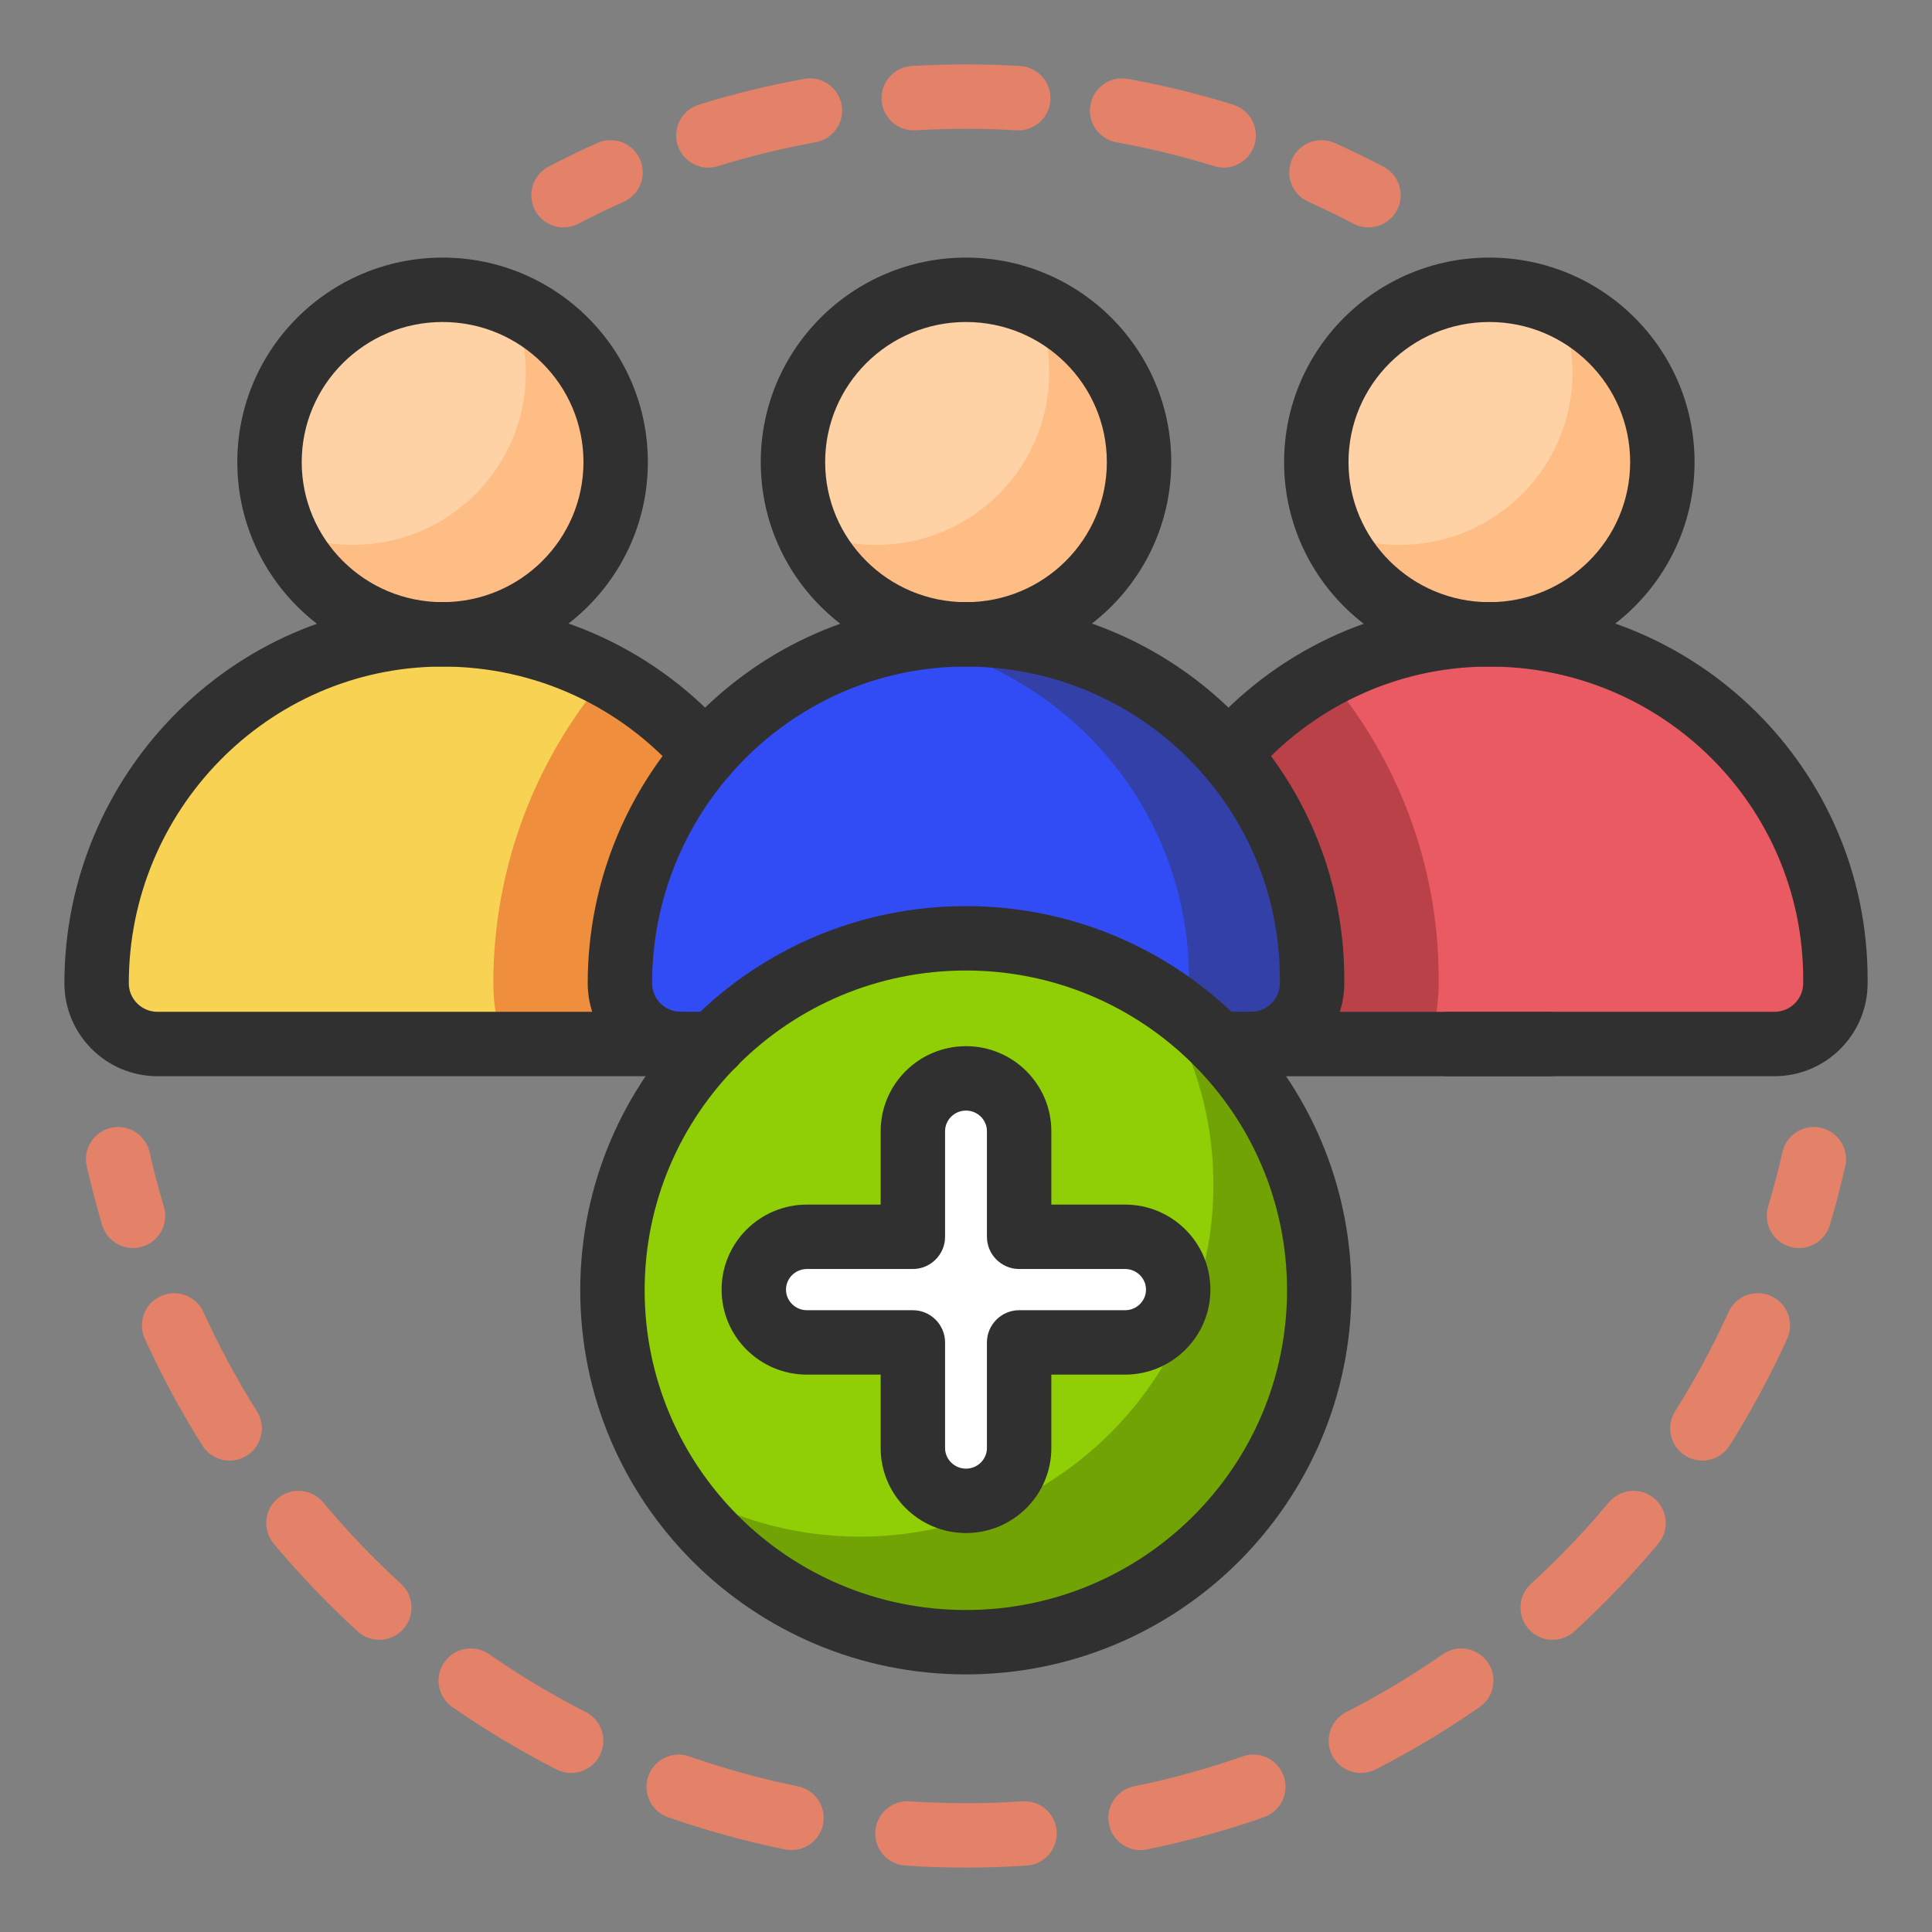 <?xml version="1.0" encoding="UTF-8"?>
<svg xmlns="http://www.w3.org/2000/svg" width="60" height="60" viewBox="0 0 60 60" fill="none">
  <rect x="0" y="0" width="60" height="60" fill="#808080" stroke="none"/>
  <path fill-rule="evenodd" clip-rule="evenodd" d="M30 4C29.475 4 28.953 4.016 28.436 4.046C27.884 4.079 27.411 3.659 27.378 3.107C27.346 2.556 27.766 2.082 28.317 2.05C28.874 2.017 29.435 2 30 2C30.565 2 31.126 2.017 31.683 2.05C32.234 2.082 32.654 2.556 32.622 3.107C32.589 3.659 32.116 4.079 31.564 4.046C31.047 4.016 30.525 4 30 4ZM26.137 3.256C26.235 3.799 25.874 4.319 25.331 4.418C24.296 4.606 23.283 4.854 22.295 5.16C21.767 5.324 21.207 5.029 21.043 4.501C20.88 3.974 21.175 3.414 21.703 3.25C22.767 2.92 23.859 2.652 24.974 2.45C25.518 2.351 26.038 2.712 26.137 3.256ZM33.864 3.256C33.962 2.712 34.482 2.351 35.026 2.45C36.141 2.652 37.233 2.92 38.297 3.25C38.825 3.414 39.12 3.974 38.957 4.501C38.793 5.029 38.233 5.324 37.705 5.16C36.717 4.854 35.704 4.606 34.669 4.418C34.126 4.319 33.765 3.799 33.864 3.256ZM19.874 4.943C20.1 5.447 19.874 6.039 19.37 6.265C18.894 6.479 18.425 6.706 17.964 6.948C17.474 7.204 16.87 7.015 16.614 6.525C16.358 6.036 16.547 5.432 17.036 5.176C17.533 4.916 18.038 4.67 18.552 4.44C19.056 4.214 19.648 4.439 19.874 4.943ZM40.126 4.943C40.352 4.439 40.944 4.214 41.448 4.44C41.962 4.67 42.467 4.916 42.964 5.176C43.453 5.432 43.642 6.036 43.386 6.525C43.13 7.015 42.526 7.204 42.036 6.948C41.575 6.706 41.106 6.479 40.63 6.265C40.126 6.039 39.9 5.447 40.126 4.943ZM3.448 35.025C3.986 34.903 4.522 35.24 4.644 35.779C4.774 36.351 4.923 36.915 5.089 37.472C5.248 38.001 4.947 38.559 4.418 38.717C3.889 38.875 3.332 38.575 3.173 38.046C2.994 37.446 2.834 36.837 2.694 36.221C2.572 35.683 2.909 35.147 3.448 35.025ZM56.552 35.025C57.091 35.147 57.428 35.683 57.306 36.221C57.166 36.837 57.006 37.446 56.827 38.046C56.668 38.575 56.111 38.875 55.582 38.717C55.053 38.559 54.752 38.001 54.911 37.472C55.077 36.915 55.226 36.351 55.356 35.779C55.478 35.24 56.014 34.903 56.552 35.025ZM4.994 40.251C5.497 40.022 6.089 40.245 6.318 40.747C6.803 41.814 7.358 42.843 7.978 43.827C8.272 44.295 8.131 44.912 7.664 45.206C7.196 45.501 6.579 45.36 6.285 44.893C5.618 43.833 5.02 42.725 4.497 41.575C4.269 41.072 4.491 40.479 4.994 40.251ZM55.006 40.251C55.509 40.479 55.731 41.072 55.503 41.575C54.98 42.725 54.382 43.833 53.715 44.893C53.421 45.36 52.804 45.501 52.336 45.206C51.869 44.912 51.728 44.295 52.022 43.827C52.642 42.843 53.197 41.814 53.682 40.747C53.911 40.245 54.503 40.022 55.006 40.251ZM8.628 46.532C9.052 46.177 9.682 46.234 10.036 46.658C10.785 47.554 11.593 48.4 12.455 49.188C12.862 49.561 12.89 50.193 12.518 50.601C12.145 51.008 11.512 51.036 11.105 50.663C10.178 49.815 9.308 48.905 8.501 47.94C8.147 47.516 8.204 46.886 8.628 46.532ZM51.372 46.532C51.796 46.886 51.853 47.516 51.499 47.94C50.692 48.905 49.822 49.815 48.895 50.663C48.488 51.036 47.855 51.008 47.482 50.601C47.109 50.193 47.138 49.561 47.545 49.188C48.407 48.4 49.215 47.554 49.964 46.658C50.318 46.234 50.948 46.177 51.372 46.532ZM13.798 51.623C14.113 51.17 14.736 51.057 15.19 51.372C16.146 52.036 17.148 52.638 18.192 53.17C18.684 53.422 18.879 54.024 18.628 54.516C18.376 55.008 17.774 55.203 17.282 54.952C16.158 54.377 15.078 53.73 14.049 53.015C13.595 52.7 13.483 52.077 13.798 51.623ZM46.202 51.623C46.517 52.077 46.405 52.7 45.951 53.015C44.922 53.73 43.842 54.377 42.718 54.952C42.226 55.203 41.624 55.008 41.372 54.516C41.121 54.024 41.316 53.422 41.808 53.17C42.852 52.638 43.854 52.036 44.81 51.372C45.264 51.057 45.887 51.17 46.202 51.623ZM20.134 55.16C20.316 54.639 20.886 54.364 21.408 54.547C22.5 54.929 23.626 55.241 24.78 55.476C25.321 55.586 25.671 56.114 25.56 56.656C25.45 57.197 24.922 57.546 24.381 57.436C23.138 57.182 21.924 56.847 20.747 56.435C20.226 56.252 19.951 55.682 20.134 55.16ZM39.867 55.16C40.049 55.682 39.774 56.252 39.253 56.435C38.076 56.847 36.862 57.182 35.619 57.436C35.078 57.546 34.55 57.197 34.44 56.656C34.33 56.114 34.679 55.586 35.22 55.476C36.374 55.241 37.5 54.929 38.592 54.547C39.114 54.364 39.684 54.639 39.867 55.16ZM27.184 56.873C27.221 56.322 27.697 55.905 28.248 55.942C28.827 55.98 29.411 56 30 56C30.589 56 31.173 55.98 31.752 55.942C32.303 55.905 32.779 56.322 32.816 56.873C32.853 57.424 32.436 57.901 31.885 57.938C31.262 57.979 30.633 58 30 58C29.367 58 28.738 57.979 28.115 57.938C27.564 57.901 27.147 57.424 27.184 56.873Z" fill="#E48169"></path>
  <path d="M46.252 19.701C49.22 19.701 51.626 17.305 51.626 14.35C51.626 11.395 49.22 9 46.252 9C43.284 9 40.878 11.395 40.878 14.35C40.878 17.305 43.284 19.701 46.252 19.701Z" fill="#FED2A4"></path>
  <path d="M48.392 9.441C48.676 10.094 48.835 10.814 48.835 11.571C48.835 14.526 46.429 16.922 43.462 16.922C42.701 16.922 41.978 16.764 41.322 16.48C42.149 18.375 44.045 19.7 46.252 19.7C49.22 19.7 51.626 17.305 51.626 14.35C51.626 12.152 50.295 10.265 48.392 9.441Z" fill="#FFBD86"></path>
  <path d="M57 30.401C57 24.464 52.144 19.657 46.171 19.701C40.245 19.744 35.505 24.635 35.505 30.535C35.505 31.577 36.353 32.422 37.4 32.422H55.105C56.151 32.422 57 31.577 57 30.535V30.401H57Z" fill="#E95A62"></path>
  <path d="M44.679 30.535V30.401C44.679 26.811 43.372 23.52 41.207 20.973C37.807 22.805 35.505 26.424 35.505 30.535C35.505 31.577 36.353 32.422 37.4 32.422H44.361C44.566 31.83 44.679 31.196 44.679 30.535Z" fill="#BB4148"></path>
  <path d="M13.748 19.701C16.716 19.701 19.122 17.305 19.122 14.35C19.122 11.395 16.716 9 13.748 9C10.78 9 8.374 11.395 8.374 14.35C8.374 17.305 10.78 19.701 13.748 19.701Z" fill="#FED2A4"></path>
  <path d="M15.887 9.441C16.172 10.094 16.331 10.814 16.331 11.571C16.331 14.526 13.925 16.922 10.957 16.922C10.197 16.922 9.473 16.764 8.818 16.48C9.645 18.375 11.54 19.7 13.748 19.7C16.715 19.7 19.122 17.305 19.122 14.35C19.121 12.152 17.79 10.265 15.887 9.441Z" fill="#FFBD86"></path>
  <path d="M24.495 30.401C24.495 24.464 19.639 19.657 13.666 19.701C7.74 19.744 3 24.635 3 30.535C3 31.577 3.849 32.422 4.895 32.422H22.6C23.647 32.422 24.495 31.578 24.495 30.535L24.495 30.401Z" fill="#F8D353"></path>
  <path d="M24.495 30.536V30.401C24.495 26.326 22.207 22.784 18.841 20.977C16.648 23.556 15.321 26.898 15.321 30.536C15.321 31.196 15.434 31.831 15.639 32.423H22.6C23.647 32.423 24.495 31.578 24.495 30.536Z" fill="#EF8E3D"></path>
  <path d="M30 19.701C32.968 19.701 35.374 17.305 35.374 14.35C35.374 11.395 32.968 9 30 9C27.032 9 24.626 11.395 24.626 14.35C24.626 17.305 27.032 19.701 30 19.701Z" fill="#FED2A4"></path>
  <path d="M32.139 9.441C32.424 10.094 32.583 10.814 32.583 11.571C32.583 14.526 30.177 16.922 27.209 16.922C26.448 16.922 25.725 16.764 25.07 16.48C25.897 18.375 27.792 19.7 30 19.7C32.968 19.7 35.373 17.305 35.373 14.35C35.373 12.152 34.042 10.265 32.139 9.441Z" fill="#FFBD86"></path>
  <path d="M40.747 30.401C40.747 24.464 35.891 19.657 29.918 19.701C23.992 19.744 19.252 24.635 19.252 30.535C19.252 31.577 20.101 32.422 21.148 32.422H38.852C39.899 32.422 40.748 31.577 40.748 30.535V30.401H40.747Z" fill="#324CF5"></path>
  <path d="M29.919 19.701C29.296 19.705 28.688 19.764 28.096 19.871C33.117 20.771 36.926 25.143 36.926 30.401V30.535C36.926 31.577 36.078 32.422 35.031 32.422H38.852C39.899 32.422 40.748 31.578 40.748 30.535V30.401C40.747 24.464 35.892 19.657 29.919 19.701Z" fill="#3340A7"></path>
  <path d="M30 51C36.061 51 40.975 46.108 40.975 40.072C40.975 34.037 36.061 29.145 30 29.145C23.938 29.145 19.024 34.037 19.024 40.072C19.024 46.108 23.938 51 30 51Z" fill="#90CE05"></path>
  <path d="M35.939 30.881C37.042 32.585 37.683 34.615 37.683 36.794C37.683 42.829 32.769 47.721 26.707 47.721C24.519 47.721 22.481 47.084 20.769 45.985C22.722 49.002 26.127 51 30 51C36.062 51 40.976 46.107 40.976 40.072C40.976 36.215 38.969 32.826 35.939 30.881Z" fill="#72A304"></path>
  <path d="M34.939 38.433H31.646V35.155C31.646 34.249 30.909 33.516 30 33.516C29.091 33.516 28.354 34.249 28.354 35.155V38.433H25.061C24.152 38.433 23.415 39.167 23.415 40.072C23.415 40.977 24.152 41.711 25.061 41.711H28.354V44.99C28.354 45.895 29.091 46.629 30 46.629C30.909 46.629 31.646 45.895 31.646 44.99V41.711H34.939C35.848 41.711 36.585 40.977 36.585 40.072C36.586 39.167 35.848 38.433 34.939 38.433Z" fill="white"></path>
  <path fill-rule="evenodd" clip-rule="evenodd" d="M46.253 10C43.833 10 41.879 11.952 41.879 14.35C41.879 16.749 43.833 18.701 46.253 18.701C48.672 18.701 50.626 16.749 50.626 14.35C50.626 11.952 48.672 10 46.253 10ZM39.879 14.35C39.879 10.839 42.737 8 46.253 8C49.769 8 52.626 10.839 52.626 14.35C52.626 17.862 49.769 20.701 46.253 20.701C42.737 20.701 39.879 17.862 39.879 14.35Z" fill="#303030"></path>
  <path fill-rule="evenodd" clip-rule="evenodd" d="M56 30.401C56 25.023 51.6 20.661 46.178 20.701C43.272 20.723 40.678 22.03 38.909 24.081C38.549 24.5 37.917 24.546 37.499 24.186C37.081 23.825 37.034 23.193 37.395 22.775C39.52 20.311 42.65 18.728 46.163 18.701C52.688 18.653 58 23.906 58 30.401V30.535C58 32.134 56.7 33.423 55.105 33.423H45C44.448 33.423 44 32.975 44 32.423C44 31.871 44.448 31.423 45 31.423H55.105C55.603 31.423 56 31.022 56 30.535V30.401Z" fill="#303030"></path>
  <path fill-rule="evenodd" clip-rule="evenodd" d="M37.852 32.424C37.852 31.872 38.3 31.424 38.852 31.424H48.091C48.643 31.424 49.091 31.872 49.091 32.424C49.091 32.976 48.643 33.424 48.091 33.424H38.852C38.3 33.424 37.852 32.976 37.852 32.424Z" fill="#303030"></path>
  <path fill-rule="evenodd" clip-rule="evenodd" d="M21.142 24.082C19.339 21.994 16.661 20.679 13.674 20.701L13.674 20.701C8.31 20.741 4 25.173 4 30.535C4 30.78 4.098 31 4.261 31.162L4.262 31.163C4.423 31.324 4.645 31.423 4.895 31.423H21.148C21.701 31.423 22.148 31.871 22.148 32.423C22.148 32.975 21.701 33.423 21.148 33.423H4.895C4.097 33.423 3.372 33.101 2.849 32.578L3.555 31.871L2.85 32.579C2.326 32.057 2 31.334 2 30.535C2 24.099 7.171 18.749 13.659 18.701M13.659 18.701C17.256 18.674 20.485 20.261 22.656 22.775C23.017 23.193 22.971 23.824 22.553 24.185C22.135 24.546 21.503 24.5 21.142 24.082" fill="#303030"></path>
  <path fill-rule="evenodd" clip-rule="evenodd" d="M30 10C27.58 10 25.626 11.952 25.626 14.35C25.626 16.749 27.58 18.701 30 18.701C32.42 18.701 34.374 16.749 34.374 14.35C34.374 11.952 32.42 10 30 10ZM23.626 14.35C23.626 10.839 26.484 8 30 8C33.516 8 36.374 10.839 36.374 14.35C36.374 17.862 33.516 20.701 30 20.701C26.484 20.701 23.626 17.862 23.626 14.35Z" fill="#303030"></path>
  <path fill-rule="evenodd" clip-rule="evenodd" d="M29.911 18.701C36.435 18.653 41.748 23.906 41.748 30.401V30.535C41.748 32.135 40.447 33.423 38.852 33.423H37.837C37.285 33.423 36.837 32.975 36.837 32.423C36.837 31.871 37.285 31.423 37.837 31.423H38.852C39.351 31.423 39.748 31.022 39.748 30.535V30.401C39.748 25.024 35.347 20.661 29.926 20.701L29.926 20.701C24.561 20.741 20.252 25.172 20.252 30.535C20.252 30.78 20.35 31 20.513 31.162C20.676 31.324 20.898 31.423 21.148 31.423H22.163C22.715 31.423 23.163 31.871 23.163 32.423C23.163 32.975 22.715 33.423 22.163 33.423H21.148C20.35 33.423 19.625 33.1 19.102 32.579C18.578 32.057 18.252 31.334 18.252 30.535C18.252 24.098 23.423 18.749 29.911 18.701Z" fill="#303030"></path>
  <path fill-rule="evenodd" clip-rule="evenodd" d="M13.745 10C11.325 10 9.37 11.952 9.37 14.35C9.37 16.748 11.325 18.7 13.745 18.7C16.166 18.7 18.12 16.748 18.12 14.35C18.12 11.952 16.166 10 13.745 10ZM7.37 14.35C7.37 10.839 10.229 8 13.745 8C17.262 8 20.12 10.839 20.12 14.35C20.12 17.861 17.262 20.7 13.745 20.7C10.229 20.7 7.37 17.861 7.37 14.35Z" fill="#303030"></path>
  <path fill-rule="evenodd" clip-rule="evenodd" d="M29.995 30.14C24.482 30.14 20.02 34.589 20.02 40.07C20.02 45.55 24.482 50 29.995 50C35.508 50 39.97 45.55 39.97 40.07C39.97 34.589 35.508 30.14 29.995 30.14ZM18.02 40.07C18.02 33.477 23.385 28.14 29.995 28.14C36.605 28.14 41.97 33.477 41.97 40.07C41.97 46.662 36.605 52 29.995 52C23.385 52 18.02 46.662 18.02 40.07Z" fill="#303030"></path>
  <path d="M30 47.61C28.54 47.61 27.35 46.43 27.35 44.97V42.69H25.06C23.6 42.69 22.41 41.51 22.41 40.05C22.41 38.59 23.6 37.41 25.06 37.41H27.35V35.13C27.35 33.67 28.54 32.49 30 32.49C31.46 32.49 32.65 33.67 32.65 35.13V37.41H34.94C36.4 37.41 37.59 38.59 37.59 40.05C37.59 41.51 36.4 42.69 34.94 42.69H32.65V44.97C32.65 46.43 31.46 47.61 30 47.61ZM25.06 39.41C24.7 39.41 24.41 39.7 24.41 40.05C24.41 40.4 24.7 40.69 25.06 40.69H28.35C28.9 40.69 29.35 41.14 29.35 41.69V44.97C29.35 45.32 29.64 45.61 30 45.61C30.36 45.61 30.65 45.32 30.65 44.97V41.69C30.65 41.14 31.1 40.69 31.65 40.69H34.94C35.3 40.69 35.59 40.4 35.59 40.05C35.59 39.7 35.3 39.41 34.94 39.41H31.65C31.1 39.41 30.65 38.96 30.65 38.41V35.13C30.65 34.78 30.36 34.49 30 34.49C29.64 34.49 29.35 34.78 29.35 35.13V38.41C29.35 38.96 28.9 39.41 28.35 39.41H25.06Z" fill="#303030"></path>
</svg>
